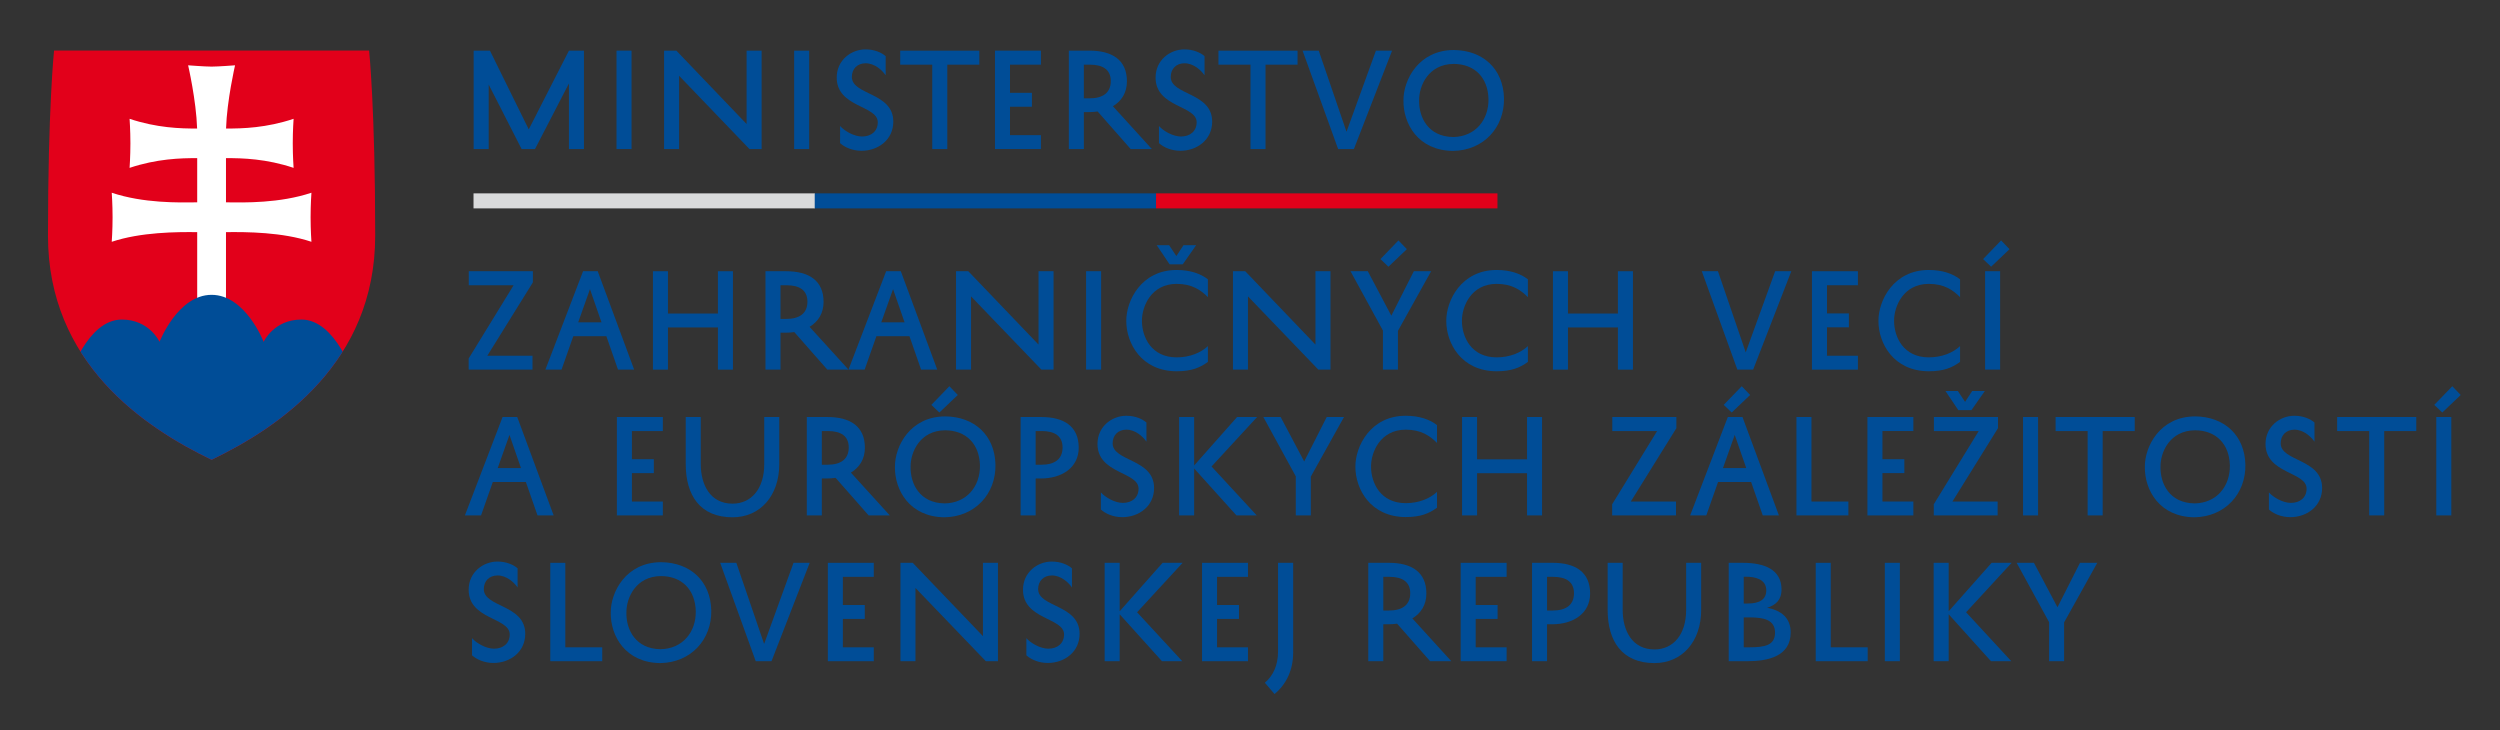 <?xml version="1.0" encoding="utf-8"?>
<!-- Generator: Adobe Illustrator 16.0.0, SVG Export Plug-In . SVG Version: 6.00 Build 0)  -->
<!DOCTYPE svg PUBLIC "-//W3C//DTD SVG 1.1//EN" "http://www.w3.org/Graphics/SVG/1.1/DTD/svg11.dtd">
<svg version="1.1" xmlns="http://www.w3.org/2000/svg" xmlns:xlink="http://www.w3.org/1999/xlink" x="0px" y="0px" width="493px"
	 height="144px" viewBox="0 0 493 144" enable-background="new 0 0 493 144" xml:space="preserve">
<rect x="0" y="0" width="493" height="144" fill="#333333" stroke="none"/>
<g id="Vrstva_1">
	<g>
		<path fill="#004D97" d="M112.195,29.391V16.455l-6.691,12.937h-2.642l-6.493-12.715v12.715h-2.963V9.986h3.21l7.653,15.529
			l7.926-15.529h2.962v19.405H112.195z"/>
		<path fill="#004D97" d="M124.538,9.986v19.405h-2.962V9.986H124.538z"/>
		<path fill="#004D97" d="M150.19,9.986v19.405h-2.396L133.92,14.948v14.443h-2.963V9.986h2.42l13.851,14.468V9.986H150.19z"/>
		<path fill="#004D97" d="M159.57,9.986v19.405h-2.963V9.986H159.57z"/>
		<path fill="#004D97" d="M165.669,24.848c0.864,0.988,2.765,2.074,4.32,2.074c1.803,0,3.11-1.037,3.11-2.814
			c0-3.357-8.098-2.889-8.098-8.814c0-3.456,2.864-5.555,5.679-5.555c1.827,0,3.21,0.667,3.975,1.333v3.777
			c-0.691-1.012-2.173-2.37-3.95-2.37c-1.654,0-2.716,1.111-2.716,2.691c0,3.629,8.172,3.012,8.172,8.813
			c0,3.63-3.036,5.753-6.271,5.753c-1.803,0-3.309-0.691-4.222-1.506V24.848z"/>
		<path fill="#004D97" d="M177.519,9.986h15.604v2.765h-6.32v16.641h-2.963V12.75h-6.32V9.986z"/>
		<path fill="#004D97" d="M205.269,29.391h-9.061V9.986h9.061v2.765h-6.098v5.556h4.32v2.74h-4.32v5.604h6.098V29.391z"/>
		<path fill="#004D97" d="M216.452,21.985c-0.543,0.073-1.11,0.123-1.703,0.123h-1.013v7.283h-2.963V9.986h4.074
			c4.469,0,7.382,1.827,7.382,6.049c0,2.246-1.062,3.9-2.765,4.913l7.678,8.443h-4.173L216.452,21.985z M213.736,19.392h1.136
			c2.567,0,4.173-1.062,4.173-3.407c0-2.246-1.556-3.234-4.099-3.234h-1.21V19.392z"/>
		<path fill="#004D97" d="M228.549,24.848c0.864,0.988,2.765,2.074,4.32,2.074c1.803,0,3.111-1.037,3.111-2.814
			c0-3.357-8.099-2.889-8.099-8.814c0-3.456,2.864-5.555,5.679-5.555c1.827,0,3.209,0.667,3.975,1.333v3.777
			c-0.691-1.012-2.173-2.37-3.95-2.37c-1.654,0-2.716,1.111-2.716,2.691c0,3.629,8.172,3.012,8.172,8.813
			c0,3.63-3.036,5.753-6.271,5.753c-1.803,0-3.309-0.691-4.222-1.506V24.848z"/>
		<path fill="#004D97" d="M240.275,9.986h15.604v2.765h-6.32v16.641h-2.963V12.75h-6.32V9.986z"/>
		<path fill="#004D97" d="M265.531,25.984l5.802-15.998h3.185l-7.53,19.405h-3.11l-7.012-19.405h3.185L265.531,25.984z"/>
		<path fill="#004D97" d="M286.688,9.863c5.703,0.049,9.776,3.678,9.899,9.529c0.1,5.728-3.999,10.271-10.048,10.369
			c-6.889-0.074-9.851-5.357-9.776-9.974C276.738,15.788,279.726,9.887,286.688,9.863z M286.589,27.021
			c4.346-0.074,7.012-3.383,6.938-7.505c-0.1-4.223-2.741-6.889-6.839-6.913c-5.013,0.024-6.864,4.32-6.839,7.185
			C279.775,23.121,281.627,26.971,286.589,27.021z"/>
		<path fill="#004D97" d="M92.444,53.486h12.641v2.197l-8.987,14.468h8.913v2.74H92.419v-2.197l8.863-14.443h-8.838V53.486z"/>
		<path fill="#004D97" d="M117.872,53.486l7.185,19.405h-3.185l-2.296-6.591h-6.518l-2.321,6.591h-3.185l7.431-19.405H117.872z
			 M114.021,63.559h4.592l-2.271-6.543L114.021,63.559z"/>
		<path fill="#004D97" d="M141.572,53.486h2.963v19.405h-2.963v-8.32h-9.851v8.32h-2.962V53.486h2.962v8.345h9.851V53.486z"/>
		<path fill="#004D97" d="M156.632,65.485c-0.543,0.073-1.11,0.123-1.703,0.123h-1.013v7.283h-2.963V53.486h4.074
			c4.469,0,7.382,1.827,7.382,6.049c0,2.246-1.062,3.9-2.765,4.913l7.678,8.443h-4.173L156.632,65.485z M153.916,62.892h1.136
			c2.567,0,4.173-1.062,4.173-3.407c0-2.246-1.556-3.234-4.099-3.234h-1.21V62.892z"/>
		<path fill="#004D97" d="M177.641,53.486l7.185,19.405h-3.185l-2.296-6.591h-6.518l-2.321,6.591h-3.185l7.431-19.405H177.641z
			 M173.789,63.559h4.593l-2.271-6.543L173.789,63.559z"/>
		<path fill="#004D97" d="M207.761,53.486v19.405h-2.396L191.49,58.448v14.443h-2.963V53.486h2.42l13.851,14.468V53.486H207.761z"/>
		<path fill="#004D97" d="M217.141,53.486v19.405h-2.963V53.486H217.141z"/>
		<path fill="#004D97" d="M222.104,63.288c-0.025-4,2.962-10.049,9.925-10.049c2.74,0,4.813,0.766,6.172,1.852v3.506
			c-1.407-1.407-3.136-2.617-6.172-2.617c-5.012,0-6.864,4.444-6.839,7.309c0,3.135,1.827,7.184,6.839,7.184
			c2.592,0,4.789-0.913,6.172-2.222v3.111c-1.531,1.135-3.234,1.852-6.172,1.852c-6.963-0.025-9.925-5.531-9.925-9.901V63.288z
			 M235.88,48.35l-2.642,3.777h-2.592l-2.543-3.777h2.444l1.432,2.148l1.407-2.148H235.88z"/>
		<path fill="#004D97" d="M262.37,53.486v19.405h-2.396L246.1,58.448v14.443h-2.963V53.486h2.42l13.851,14.468V53.486H262.37z"/>
		<path fill="#004D97" d="M275.677,72.891h-2.963v-7.703l-6.395-11.702h3.407l4.642,8.765l4.443-8.765h3.407l-6.542,11.752V72.891z
			 M273.8,52.597l-1.58-1.506l3.556-3.679l1.654,1.728L273.8,52.597z"/>
		<path fill="#004D97" d="M285.206,63.288c-0.025-4,2.962-10.049,9.925-10.049c2.74,0,4.813,0.766,6.172,1.852v3.506
			c-1.407-1.407-3.136-2.617-6.172-2.617c-5.012,0-6.864,4.444-6.839,7.309c0,3.135,1.827,7.184,6.839,7.184
			c2.592,0,4.789-0.913,6.172-2.222v3.111c-1.531,1.135-3.234,1.852-6.172,1.852c-6.963-0.025-9.925-5.531-9.925-9.901V63.288z"/>
		<path fill="#004D97" d="M319.053,53.486h2.963v19.405h-2.963v-8.32h-9.851v8.32h-2.962V53.486h2.962v8.345h9.851V53.486z"/>
		<path fill="#004D97" d="M344.26,69.484l5.802-15.998h3.185l-7.53,19.405h-3.11l-7.012-19.405h3.185L344.26,69.484z"/>
		<path fill="#004D97" d="M366.379,72.891h-9.061V53.486h9.061v2.765h-6.098v5.556h4.32v2.74h-4.32v5.604h6.098V72.891z"/>
		<path fill="#004D97" d="M370.428,63.288c-0.025-4,2.962-10.049,9.925-10.049c2.74,0,4.813,0.766,6.172,1.852v3.506
			c-1.407-1.407-3.136-2.617-6.172-2.617c-5.013,0-6.864,4.444-6.839,7.309c0,3.135,1.826,7.184,6.839,7.184
			c2.592,0,4.789-0.913,6.172-2.222v3.111c-1.531,1.135-3.234,1.852-6.172,1.852c-6.963-0.025-9.925-5.531-9.925-9.901V63.288z"/>
		<path fill="#004D97" d="M392.646,52.597l-1.58-1.506l3.555-3.679l1.654,1.728L392.646,52.597z M394.424,53.486v19.405h-2.963
			V53.486H394.424z"/>
		<path fill="#004D97" d="M101.998,82.236l7.185,19.404h-3.185l-2.296-6.592h-6.518l-2.321,6.592h-3.185l7.431-19.404H101.998z
			 M98.146,92.309h4.593l-2.271-6.543L98.146,92.309z"/>
		<path fill="#004D97" d="M130.71,101.641h-9.061V82.236h9.061V85h-6.098v5.557h4.32v2.74h-4.32V98.9h6.098V101.641z"/>
		<path fill="#004D97" d="M138.19,82.236v9.283c0,3.998,1.802,7.801,6.271,7.801c3.703,0,6.246-2.938,6.246-7.777v-9.307h2.963
			v9.283c0,6.295-3.802,10.492-9.209,10.492c-6.419,0-9.233-4.371-9.233-10.469v-9.307H138.19z"/>
		<path fill="#004D97" d="M164.779,94.234c-0.543,0.074-1.11,0.123-1.703,0.123h-1.013v7.283h-2.962V82.236h4.073
			c4.469,0,7.382,1.826,7.382,6.049c0,2.246-1.062,3.9-2.766,4.912l7.679,8.443h-4.173L164.779,94.234z M162.063,91.643h1.136
			c2.567,0,4.173-1.063,4.173-3.408c0-2.246-1.556-3.234-4.099-3.234h-1.21V91.643z"/>
		<path fill="#004D97" d="M186.406,82.113c5.703,0.049,9.776,3.678,9.899,9.529c0.099,5.727-3.999,10.27-10.048,10.369
			c-6.889-0.074-9.851-5.357-9.776-9.975C176.456,88.037,179.443,82.137,186.406,82.113z M186.307,99.271
			c4.346-0.074,7.012-3.383,6.938-7.506c-0.099-4.223-2.74-6.889-6.838-6.912c-5.012,0.023-6.864,4.32-6.839,7.184
			C179.493,95.371,181.345,99.221,186.307,99.271z M185.245,81.348l-1.58-1.506l3.556-3.68l1.654,1.729L185.245,81.348z"/>
		<path fill="#004D97" d="M204.229,94.357v7.283h-2.962V82.236h4.073c4.469,0,7.382,1.826,7.382,6.049
			c0,3.926-3.309,6.072-7.48,6.072H204.229z M204.229,91.643h1.136c2.567,0,4.173-1.063,4.173-3.408
			c0-2.246-1.556-3.234-4.099-3.234h-1.21V91.643z"/>
		<path fill="#004D97" d="M217.093,97.098c0.864,0.988,2.765,2.074,4.32,2.074c1.803,0,3.11-1.037,3.11-2.814
			c0-3.357-8.098-2.889-8.098-8.814c0-3.455,2.864-5.555,5.679-5.555c1.827,0,3.21,0.668,3.975,1.334V87.1
			c-0.691-1.012-2.173-2.371-3.95-2.371c-1.654,0-2.716,1.111-2.716,2.691c0,3.629,8.172,3.012,8.172,8.814
			c0,3.629-3.036,5.752-6.271,5.752c-1.803,0-3.309-0.691-4.222-1.506V97.098z"/>
		<path fill="#004D97" d="M235.484,82.236v9.555l8.469-9.555h3.95l-8.987,9.752l8.913,9.652h-4l-8.345-9.258v9.258h-2.963V82.236
			H235.484z"/>
		<path fill="#004D97" d="M258.494,101.641h-2.963v-7.703l-6.395-11.701h3.407L257.186,91l4.443-8.764h3.407l-6.542,11.752V101.641z
			"/>
		<path fill="#004D97" d="M267.283,92.037c-0.025-4,2.962-10.049,9.925-10.049c2.74,0,4.813,0.766,6.172,1.852v3.506
			c-1.407-1.406-3.136-2.617-6.172-2.617c-5.013,0-6.864,4.445-6.839,7.309c0,3.135,1.826,7.184,6.839,7.184
			c2.592,0,4.789-0.912,6.172-2.221v3.111c-1.531,1.135-3.234,1.852-6.172,1.852c-6.963-0.025-9.925-5.531-9.925-9.9V92.037z"/>
		<path fill="#004D97" d="M301.13,82.236h2.963v19.404h-2.963v-8.32h-9.851v8.32h-2.963V82.236h2.963v8.344h9.851V82.236z"/>
		<path fill="#004D97" d="M317.942,82.236h12.641v2.197L321.596,98.9h8.913v2.74h-12.592v-2.197L326.78,85h-8.838V82.236z"/>
		<path fill="#004D97" d="M343.617,82.236l7.185,19.404h-3.185l-2.296-6.592h-6.518l-2.321,6.592h-3.185l7.431-19.404H343.617z
			 M339.766,92.309h4.593l-2.271-6.543L339.766,92.309z M341.494,81.348l-1.58-1.506l3.556-3.68l1.654,1.729L341.494,81.348z"/>
		<path fill="#004D97" d="M364.503,101.641h-10.245V82.236h2.962V98.9h7.283V101.641z"/>
		<path fill="#004D97" d="M377.316,101.641h-9.061V82.236h9.061V85h-6.098v5.557h4.32v2.74h-4.32V98.9h6.098V101.641z"/>
		<path fill="#004D97" d="M381.365,82.236h12.641v2.197L385.019,98.9h8.913v2.74H381.34v-2.197L390.203,85h-8.838V82.236z
			 M391.413,77.1l-2.642,3.777h-2.593l-2.543-3.777h2.444l1.433,2.148l1.407-2.148H391.413z"/>
		<path fill="#004D97" d="M401.905,82.236v19.404h-2.962V82.236H401.905z"/>
		<path fill="#004D97" d="M405.362,82.236h15.604V85h-6.32v16.641h-2.963V85h-6.32V82.236z"/>
		<path fill="#004D97" d="M432.89,82.113c5.703,0.049,9.776,3.678,9.899,9.529c0.1,5.727-3.999,10.27-10.048,10.369
			c-6.889-0.074-9.851-5.357-9.776-9.975C422.939,88.037,425.927,82.137,432.89,82.113z M432.79,99.271
			c4.346-0.074,7.012-3.383,6.938-7.506c-0.1-4.223-2.741-6.889-6.839-6.912c-5.013,0.023-6.864,4.32-6.839,7.184
			C425.977,95.371,427.828,99.221,432.79,99.271z"/>
		<path fill="#004D97" d="M447.43,97.098c0.864,0.988,2.765,2.074,4.32,2.074c1.803,0,3.111-1.037,3.111-2.814
			c0-3.357-8.099-2.889-8.099-8.814c0-3.455,2.864-5.555,5.679-5.555c1.827,0,3.209,0.668,3.975,1.334V87.1
			c-0.691-1.012-2.173-2.371-3.95-2.371c-1.654,0-2.716,1.111-2.716,2.691c0,3.629,8.172,3.012,8.172,8.814
			c0,3.629-3.036,5.752-6.271,5.752c-1.803,0-3.309-0.691-4.222-1.506V97.098z"/>
		<path fill="#004D97" d="M460.885,82.236h15.604V85h-6.32v16.641h-2.963V85h-6.32V82.236z"/>
		<path fill="#004D97" d="M481.622,81.348l-1.58-1.506l3.556-3.68l1.653,1.729L481.622,81.348z M483.399,82.236v19.404h-2.962
			V82.236H483.399z"/>
		<path fill="#004D97" d="M93.086,125.848c0.864,0.988,2.765,2.074,4.32,2.074c1.803,0,3.111-1.037,3.111-2.814
			c0-3.357-8.099-2.889-8.099-8.814c0-3.455,2.864-5.555,5.679-5.555c1.827,0,3.209,0.668,3.975,1.334v3.777
			c-0.691-1.012-2.173-2.371-3.95-2.371c-1.654,0-2.716,1.111-2.716,2.691c0,3.629,8.172,3.012,8.172,8.814
			c0,3.629-3.036,5.752-6.271,5.752c-1.803,0-3.309-0.691-4.222-1.506V125.848z"/>
		<path fill="#004D97" d="M118.761,130.391h-10.245v-19.404h2.962v16.664h7.283V130.391z"/>
		<path fill="#004D97" d="M130.365,110.863c5.703,0.049,9.776,3.678,9.899,9.529c0.099,5.727-3.999,10.27-10.048,10.369
			c-6.889-0.074-9.851-5.357-9.776-9.975C120.415,116.787,123.402,110.887,130.365,110.863z M130.266,128.021
			c4.346-0.074,7.012-3.383,6.938-7.506c-0.099-4.223-2.74-6.889-6.838-6.912c-5.012,0.023-6.864,4.32-6.839,7.184
			C123.452,124.121,125.304,127.971,130.266,128.021z"/>
		<path fill="#004D97" d="M150.684,126.984l5.802-15.998h3.185l-7.53,19.404h-3.11l-7.012-19.404h3.185L150.684,126.984z"/>
		<path fill="#004D97" d="M172.31,130.391h-9.061v-19.404h9.061v2.764h-6.098v5.557h4.32v2.74h-4.32v5.604h6.098V130.391z"/>
		<path fill="#004D97" d="M196.801,110.986v19.404h-2.396l-13.875-14.443v14.443h-2.962v-19.404h2.419l13.851,14.467v-14.467
			H196.801z"/>
		<path fill="#004D97" d="M202.403,125.848c0.864,0.988,2.765,2.074,4.32,2.074c1.803,0,3.11-1.037,3.11-2.814
			c0-3.357-8.098-2.889-8.098-8.814c0-3.455,2.864-5.555,5.679-5.555c1.827,0,3.21,0.668,3.975,1.334v3.777
			c-0.691-1.012-2.173-2.371-3.95-2.371c-1.654,0-2.716,1.111-2.716,2.691c0,3.629,8.172,3.012,8.172,8.814
			c0,3.629-3.036,5.752-6.271,5.752c-1.803,0-3.309-0.691-4.222-1.506V125.848z"/>
		<path fill="#004D97" d="M220.796,110.986v9.555l8.469-9.555h3.95l-8.987,9.752l8.913,9.652h-4l-8.345-9.258v9.258h-2.962v-19.404
			H220.796z"/>
		<path fill="#004D97" d="M246.101,130.391h-9.061v-19.404h9.061v2.764h-6.098v5.557h4.32v2.74h-4.32v5.604h6.098V130.391z"/>
		<path fill="#004D97" d="M249.434,134.637c1.728-1.48,2.567-3.555,2.592-5.998v-17.652h2.987v17.627
			c0,3.48-1.309,6.295-3.679,8.246L249.434,134.637z"/>
		<path fill="#004D97" d="M275.504,122.984c-0.543,0.074-1.11,0.123-1.703,0.123h-1.013v7.283h-2.962v-19.404h4.073
			c4.469,0,7.382,1.826,7.382,6.049c0,2.246-1.062,3.9-2.766,4.912l7.679,8.443h-4.173L275.504,122.984z M272.788,120.393h1.136
			c2.567,0,4.173-1.063,4.173-3.408c0-2.246-1.556-3.234-4.099-3.234h-1.21V120.393z"/>
		<path fill="#004D97" d="M297.105,130.391h-9.061v-19.404h9.061v2.764h-6.098v5.557h4.32v2.74h-4.32v5.604h6.098V130.391z"/>
		<path fill="#004D97" d="M305.079,123.107v7.283h-2.962v-19.404h4.073c4.469,0,7.382,1.826,7.382,6.049
			c0,3.926-3.309,6.072-7.48,6.072H305.079z M305.079,120.393h1.136c2.567,0,4.173-1.063,4.173-3.408
			c0-2.246-1.556-3.234-4.099-3.234h-1.21V120.393z"/>
		<path fill="#004D97" d="M319.991,110.986v9.283c0,3.998,1.802,7.801,6.271,7.801c3.703,0,6.246-2.938,6.246-7.777v-9.307h2.963
			v9.283c0,6.295-3.802,10.492-9.209,10.492c-6.419,0-9.233-4.371-9.233-10.469v-9.307H319.991z"/>
		<path fill="#004D97" d="M340.902,130.391v-19.404h2.765c4.345,0,7.653,1.357,7.653,5.283c0,1.926-1.037,3.037-2.839,3.58
			c2.79,0.518,4.642,2.023,4.642,4.863c0,4.766-4.567,5.678-8.543,5.678H340.902z M344.68,119.01c2.296,0,3.629-0.791,3.629-2.592
			c0-2.197-2.173-2.691-4.024-2.691h-0.42v5.283H344.68z M345.05,121.75h-1.186v5.9h1.087c3.086,0,5.086-0.395,5.086-2.889
			S347.913,121.75,345.05,121.75z"/>
		<path fill="#004D97" d="M368.305,130.391h-10.246v-19.404h2.963v16.664h7.283V130.391z"/>
		<path fill="#004D97" d="M374.65,110.986v19.404h-2.963v-19.404H374.65z"/>
		<path fill="#004D97" d="M384.278,110.986v9.555l8.469-9.555h3.95l-8.987,9.752l8.913,9.652h-4l-8.345-9.258v9.258h-2.962v-19.404
			H384.278z"/>
		<path fill="#004D97" d="M407.042,130.391h-2.963v-7.703l-6.395-11.701h3.407l4.642,8.764l4.443-8.764h3.407l-6.542,11.752V130.391
			z"/>
	</g>
	<g>
		<g>
			<path fill="#D9DADB" d="M160.705,41.094H93.377v-2.963h67.328V41.094z"/>
		</g>
		<g>
			<path fill="#004D97" d="M228.002,41.094h-67.328v-2.963h67.328V41.094z"/>
		</g>
		<g>
			<path fill="#E2001A" d="M295.298,41.094H227.97v-2.963h67.328V41.094z"/>
		</g>
	</g>
</g>
<g id="Vrstva_2">
	<g>
		<g>
			<path fill="#E2001A" d="M41.724,90.671C28.451,84.276,9.461,71.584,9.461,46.48s1.201-36.521,1.201-36.521h62.124
				c0,0,1.203,11.417,1.203,36.521S55,84.276,41.724,90.671"/>
		</g>
		<g>
			<defs>
				<path id="SVGID_1_" d="M41.724,90.671C28.451,84.276,9.461,71.584,9.461,46.48s1.201-36.521,1.201-36.521h31.062h31.063
					c0,0,1.201,11.417,1.201,36.521S55,84.276,41.724,90.671"/>
			</defs>
			<clipPath id="SVGID_2_">
				<use xlink:href="#SVGID_1_"  overflow="visible"/>
			</clipPath>
			<path clip-path="url(#SVGID_2_)" fill="#FFFFFF" d="M44.564,39.897c3.594,0.06,10.607,0.2,16.85-1.891
				c0,0-0.164,2.237-0.164,4.84c0,2.602,0.164,4.836,0.164,4.836c-5.725-1.915-12.8-1.955-16.85-1.904v13.865h-5.676V45.778
				c-4.052-0.051-11.125-0.011-16.853,1.904c0,0,0.165-2.234,0.165-4.836c0-2.603-0.165-4.84-0.165-4.84
				c6.243,2.091,13.256,1.95,16.853,1.891V31.19c-3.276-0.028-7.998,0.128-13.335,1.914c0,0,0.164-2.235,0.164-4.839
				c0-2.601-0.164-4.836-0.164-4.836c5.328,1.781,10.043,1.941,13.318,1.914c-0.168-5.514-1.773-12.465-1.773-12.465
				s3.306,0.257,4.626,0.257c1.324,0,4.629-0.257,4.629-0.257s-1.605,6.951-1.774,12.465c3.276,0.027,7.991-0.133,13.319-1.914
				c0,0-0.164,2.235-0.164,4.836c0,2.604,0.164,4.839,0.164,4.839c-5.336-1.786-10.059-1.942-13.333-1.914V39.897"/>
			<path clip-path="url(#SVGID_2_)" fill-rule="evenodd" clip-rule="evenodd" fill="#004D97" d="M41.141,98.907l-27.505-24.52
				c0,0,3.514-11.372,10.38-11.372c5.454,0,7.444,4.397,7.444,4.397s3.58-9.271,10.264-9.271c6.688,0,10.267,9.271,10.267,9.271
				s1.99-4.397,7.444-4.397c6.865,0,10.379,11.372,10.379,11.372L41.141,98.907"/>
		</g>
	</g>
</g>
</svg>
